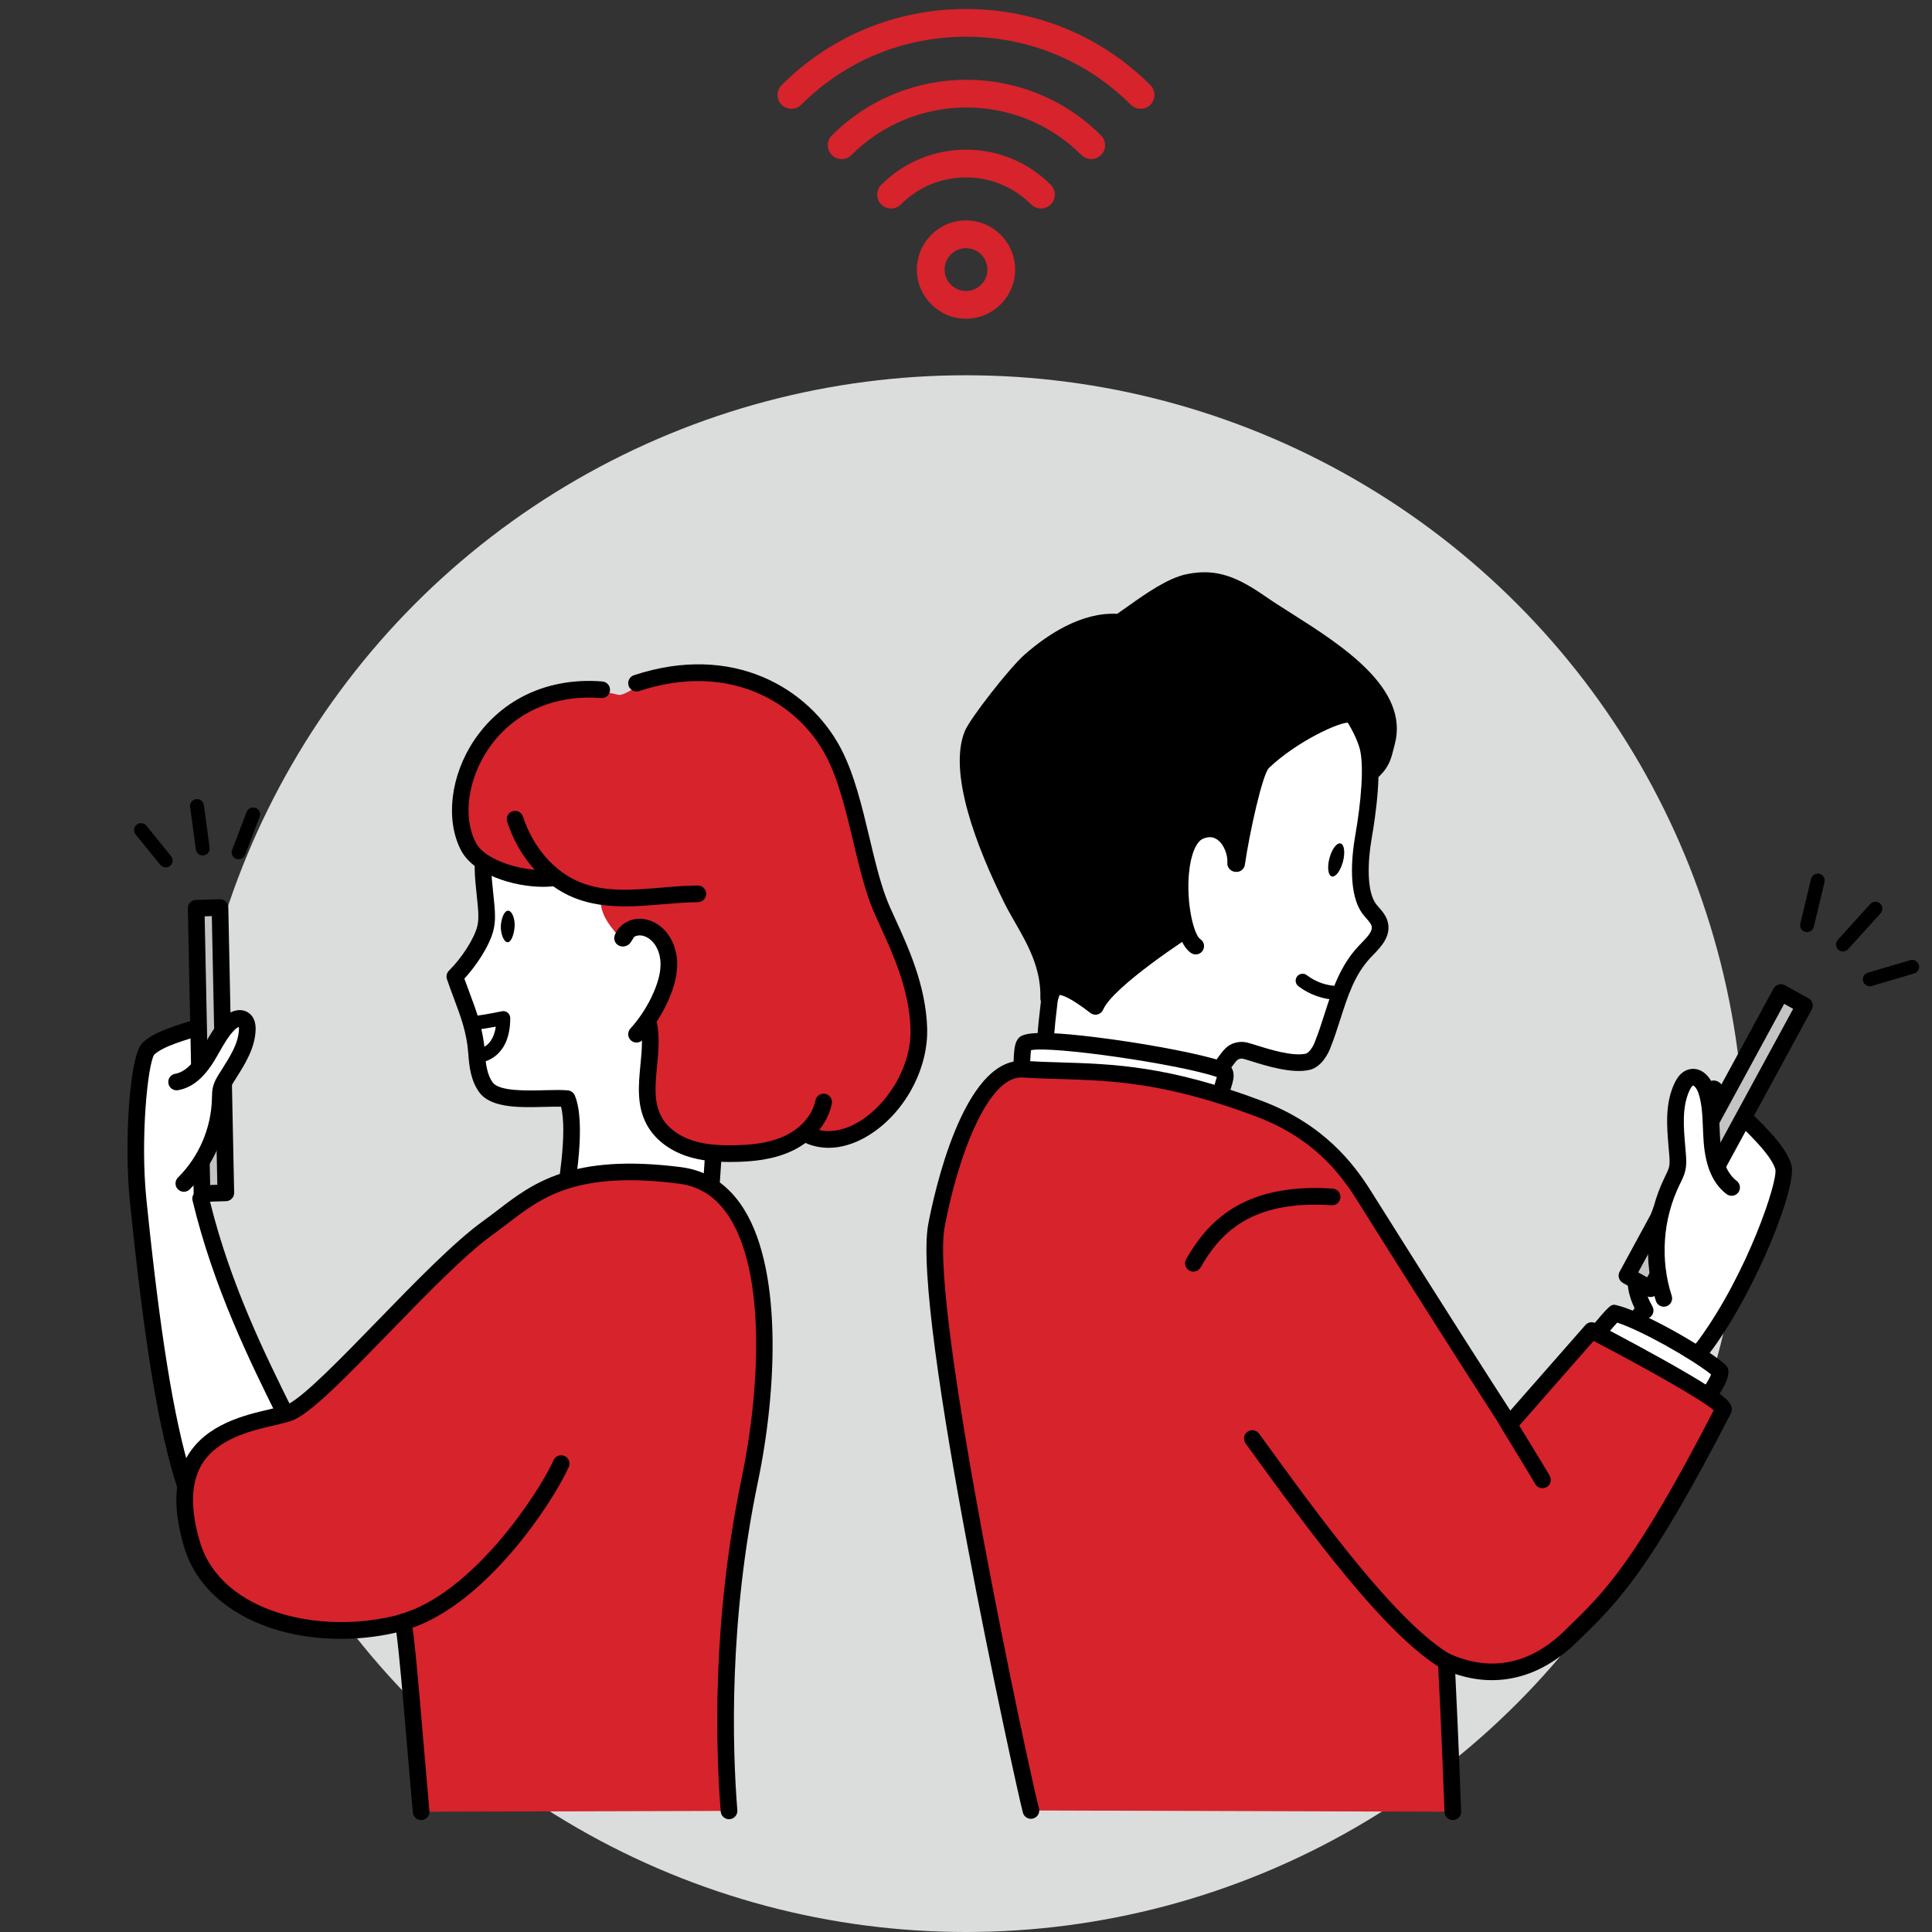 <?xml version="1.0" encoding="UTF-8"?>
<svg xmlns="http://www.w3.org/2000/svg" id="_レイヤー_2" data-name="レイヤー 2" viewBox="0 0 1500 1500">
  <rect x="0" y="0" width="1500" height="1500" fill="#333333" stroke="none"/>
  <defs>
    <style>
      .cls-1 {
        fill: #fff;
      }

      .cls-2 {
        fill: none;
      }

      .cls-3 {
        fill: #c4c4c4;
      }

      .cls-4 {
        fill: #dbdcdc;
      }

      .cls-5 {
        fill: #d6232c;
      }
    </style>
  </defs>
  <g id="_レイヤー_1-2" data-name="レイヤー 1">
    <rect class="cls-2" width="1500" height="1500"></rect>
    <circle class="cls-4" cx="750" cy="895.68" r="604.32"></circle>
    <g>
      <g>
        <path class="cls-1" d="M484.2,728.16c14.56-34.27,78.11,7.2,20.98,64.99.55,1.49,53.41,5.41,53.37,6.55-4.48,113.1-8.75,155.84-10.97,158.97-7.62,10.74-109.05,19.84-112.83-4.68-.64-4.18,16.06-75.64,5.59-100.97-16.08-1.6-53.1,4.56-62.94-8.71-5.52-7.44-6.7-17.35-7.36-26.59-1.62-22.9-9.53-37.82-16.9-59.56,9.97-9.8,20.79-26.02,23.66-37.3,1.43-5.62,1.17-11.52.67-17.3-1.37-16-4.45-32.29-.6-46.09,2.23-11.99,5.79-24,12.8-33.98,7.01-9.98,17.89-18.67,30.09-18.67,38.95,0,99.33,72.39,64.45,123.33Z"></path>
        <path d="M485.68,976.03c-12.89,0-25.13-1-34.1-3.12-14.09-3.33-21.9-9.36-23.22-17.93-.29-1.86.01-3.9,1.82-14.48,3.22-18.85,10.5-61.38,5.4-81.27-3.57-.08-7.88.03-12.35.14-19.66.51-41.93,1.08-51.03-11.2-6.62-8.93-7.92-20.16-8.61-29.98-1.15-16.25-5.71-28.42-10.99-42.51-1.82-4.87-3.71-9.9-5.58-15.42-.8-2.35-.18-4.95,1.59-6.68,9.88-9.72,19.51-24.78,21.92-34.28,1.11-4.39,1-9.24.5-15.16-.27-3.18-.61-6.37-.95-9.55-1.38-12.98-2.82-26.41.49-38.55,2.9-15.43,7.29-26.95,13.82-36.24,9.56-13.61,22.46-21.42,35.38-21.42,23.82,0,53.99,23.14,70.17,53.82,10.32,19.57,13.46,39.45,9.42,57.19.82-.08,1.65-.1,2.5-.11,12.59.05,24.7,8.86,30.11,21.9,3.5,8.43,8.41,29.79-14.01,57.44,5.43.59,11.93,1.23,17.07,1.74,6.27.62,12.35,1.21,16.86,1.73,8.06.91,13.38,1.52,13.13,7.88-2.02,50.84-4.21,92.66-6.35,120.95-2.82,37.28-4.55,39.72-5.81,41.5-6.1,8.6-38.28,13.61-67.16,13.61ZM441.22,953.36c.57,1.79,3.4,3.75,7.7,5.32,26.25,9.57,84.3,1.94,93.1-3.65.96-4.29,4.95-28.62,9.85-149.93-4.68-.55-11.91-1.26-18.11-1.87-7.02-.69-14.28-1.41-19.85-2.05-9.9-1.14-13.23-1.53-14.79-5.8-.86-2.35-.28-4.98,1.47-6.76,18.45-18.66,25.53-37.79,19.44-52.48-3.39-8.17-10.89-13.9-18.23-13.93h-.06c-3.43,0-6.34,1.27-8.6,3.72-1.09,2.01-2.29,3.98-3.6,5.9-1.88,2.74-5.53,3.61-8.44,2.02-2.91-1.6-4.14-5.14-2.84-8.2,1.1-2.59,2.48-4.92,4.1-6.95,11.98-23.17,2.99-47.46-3.87-60.47-13.87-26.31-39.67-46.92-58.73-46.92-8.53,0-17.8,5.95-24.8,15.92-5.46,7.77-9.19,17.76-11.74,31.44-.03.19-.08.37-.13.55-2.74,9.83-1.49,21.56-.17,33.99.35,3.27.7,6.55.98,9.82.5,5.82.88,12.61-.85,19.44-3.05,12.01-13.33,27.39-22.51,37.35,1.39,3.94,2.79,7.68,4.16,11.33,5.4,14.41,10.5,28.02,11.78,46.13.57,8.01,1.55,17.06,6.1,23.19,5.1,6.87,26.29,6.34,40.31,5.97,6.79-.17,13.19-.34,18.08.15,2.37.24,4.42,1.76,5.33,3.96,8.75,21.17.86,67.32-3.38,92.12-.76,4.46-1.55,9.06-1.71,10.68Z"></path>
      </g>
      <g>
        <g>
          <path class="cls-1" d="M155.78,930.58c18.06-11.85,11.75-24.59,10.15-47.06,7.44-15.41-3.09-41.03,10.68-52.44.78,2.06,1.01-40.47-2.7-39.28-21.28,6.79-49.05,12.69-58.91,22.66-6.88,6.96-12.66,69.14-7.77,117.2,21.99,216.37,45.66,279.99,93.28,288.18,14.66,2.52,38.34-19.94,47.15-31.93,21.82-29.66-59.12-121.06-91.89-257.33Z"></path>
          <path d="M202.75,1226.48c-1.13,0-2.24-.09-3.33-.28-53.62-9.22-76.66-77.89-98.62-293.89-4.44-43.67-.5-112.17,9.61-122.4,8.77-8.88,27-14.15,46.3-19.73,5.37-1.55,10.43-3.02,15.24-4.55,3.23-1.03,7.52.25,9.29,5.48,1.25,3.7,2.01,11.6,2.24,23.46.33,16.43.29,20.31-3.53,22.19-4.75,4.82-4.66,13.85-4.56,23.37.09,8.35.17,16.97-2.88,24.49.3,3.62.71,6.97,1.11,10.22,1.79,14.56,3.35,27.29-10.51,38.4,16.13,64.71,42.68,118.27,64.1,161.48,23.52,47.46,39.06,78.81,25.69,96.99-8.41,11.43-31.83,34.74-50.12,34.74ZM119.71,818.87c-4.91,7.25-10.9,64.53-6.06,112.12,20.68,203.44,42.87,274.71,87.95,282.46,9.93,1.7,31.28-16.37,40.85-29.38,8.71-11.84-6.99-43.51-26.85-83.59-21-42.37-49.76-100.39-66.11-168.39-.64-2.65.46-5.42,2.74-6.92,11.17-7.33,10.4-13.6,8.54-28.74-.45-3.7-.97-7.9-1.29-12.46-.08-1.13.13-2.25.62-3.27,2.5-5.19,2.43-12.59,2.35-20.43-.11-11.2-.24-23.8,8.07-32.37.25-5.73.06-20.24-.75-28.08-3.14.94-6.34,1.87-9.48,2.77-15.98,4.62-34.07,9.85-40.58,16.28Z"></path>
        </g>
        <g>
          <polygon class="cls-3" points="156.84 926.68 152.31 705.15 170.79 704.61 175.33 926.13 156.84 926.68"></polygon>
          <path d="M156.84,933.14c-1.66,0-3.25-.64-4.45-1.78-1.25-1.19-1.97-2.83-2.01-4.55l-4.54-221.52c-.07-3.55,2.73-6.49,6.27-6.59l18.49-.55c1.73-.06,3.4.59,4.65,1.78,1.25,1.19,1.97,2.83,2.01,4.55l4.54,221.52c.07,3.55-2.73,6.49-6.27,6.59l-18.49.55c-.06,0-.13,0-.19,0ZM158.9,711.43l4.27,208.6,5.56-.17-4.27-208.6-5.56.17Z"></path>
        </g>
        <g>
          <path class="cls-1" d="M142.73,918.83c17.32-17.16,27.67-41.15,28.27-65.52.07-2.75.02-5.54.71-8.2.72-2.77,2.21-5.27,3.72-7.71,7.38-11.87,16.02-23.98,16.54-37.95.1-2.74-.28-5.81-2.39-7.55-3.47-2.87-8.72-.19-11.91,2.99-7.38,7.36-11.73,17.12-17.23,25.97-5.5,8.85-13.05,17.4-23.34,19.19"></path>
          <path d="M142.73,925.29c-1.66,0-3.33-.64-4.59-1.91-2.51-2.54-2.49-6.63.04-9.14,16.19-16.04,25.79-38.31,26.35-61.09l.02-1.07c.05-2.6.11-5.55.9-8.6.94-3.6,2.73-6.66,4.49-9.49.79-1.28,1.6-2.56,2.42-3.84,6.56-10.39,12.76-20.2,13.15-30.93.03-.89-.02-1.51-.09-1.91-.78.29-2.01.98-3.19,2.17-4.72,4.71-8.16,10.74-11.8,17.13-1.43,2.52-2.92,5.13-4.5,7.67-8.13,13.08-17.2,20.32-27.73,22.14-3.53.62-6.86-1.75-7.47-5.27-.61-3.52,1.75-6.86,5.27-7.47,6.68-1.16,12.89-6.47,18.96-16.23,1.45-2.33,2.81-4.72,4.25-7.24,3.9-6.86,7.94-13.95,13.91-19.89,6.6-6.57,15.06-7.97,20.6-3.39,3.35,2.77,4.94,7.07,4.73,12.77-.52,14.22-8.29,26.51-15.14,37.36-.8,1.26-1.59,2.51-2.37,3.77-1.33,2.15-2.48,4.07-2.96,5.92-.41,1.56-.44,3.52-.48,5.58l-.02,1.14c-.64,26.09-11.64,51.58-30.18,69.95-1.26,1.25-2.9,1.87-4.55,1.87Z"></path>
        </g>
        <g>
          <path d="M185.25,667.15c-.64,0-1.29-.11-1.93-.36-2.78-1.06-4.17-4.18-3.1-6.96l11.29-29.46c1.06-2.78,4.18-4.16,6.96-3.1,2.78,1.06,4.17,4.18,3.1,6.96l-11.29,29.46c-.82,2.14-2.86,3.46-5.03,3.46Z"></path>
          <path d="M157.39,664.15c-2.66,0-4.97-1.96-5.33-4.67l-4.45-32.96c-.03-.24-.05-.49-.05-.73,0-2.65,1.96-4.97,4.67-5.33,2.95-.39,5.66,1.67,6.06,4.62l4.45,32.96c.03.25.05.49.05.73,0,2.65-1.96,4.97-4.67,5.33-.24.03-.49.05-.73.05Z"></path>
          <path d="M128.64,673.47c-1.57,0-3.12-.68-4.18-1.99l-19.17-23.61c-1.87-2.31-1.52-5.7.79-7.58,2.31-1.87,5.7-1.52,7.58.79l19.17,23.61c1.87,2.31,1.52,5.7-.79,7.58-1,.81-2.2,1.2-3.39,1.2Z"></path>
        </g>
      </g>
      <g>
        <path class="cls-5" d="M326.98,1406.63c-5.53-61.03-10.31-126.57-13.9-147.16-67.28,18.48-146.47-2.7-163.84-59.84-29.39-96.69,59.69-94.63,77.51-103.74,27.53-14.08,108.26-111.31,152.61-142.99,30.61-21.87,54.99-52.26,148.57-40.31,77.89,9.94,72.15,150.61,54.27,236.21-21.57,103.29-20.84,198.52-16.18,257.18"></path>
        <path d="M326.97,1413.09c-3.31,0-6.13-2.52-6.43-5.88-1.66-18.36-3.24-36.95-4.77-54.94-3.06-35.98-5.76-67.72-8.02-84.79-32.69,7.6-67.78,6.41-97.35-3.45-34.69-11.56-58.6-33.77-67.34-62.53-8.83-29.05-8.13-52.73,2.07-70.39,14.71-25.46,44.81-32.44,64.73-37.06,5.89-1.37,11.45-2.66,13.95-3.93,12.89-6.59,41.29-35.83,68.75-64.1,29.75-30.63,60.51-62.3,83.04-78.39,3.65-2.61,7.18-5.31,10.91-8.18,26.93-20.67,57.46-44.1,142.23-33.28,18.86,2.4,34.31,11.89,45.93,28.2,33.62,47.2,28.48,145.71,13.85,215.73-22.91,109.71-19.9,207.07-16.06,255.35.28,3.56-2.37,6.67-5.93,6.95-3.59.31-6.67-2.37-6.96-5.93-3.89-48.97-6.95-147.73,16.3-259.02,14.09-67.47,19.47-161.8-11.73-205.59-9.57-13.44-21.69-20.92-37.03-22.88-79.49-10.15-106.55,10.63-132.72,30.72-3.65,2.8-7.43,5.71-11.27,8.45-21.58,15.42-51.93,46.66-81.28,76.88-30.77,31.68-57.35,59.05-72.14,66.61-3.91,2-9.65,3.33-16.92,5.02-17.74,4.11-44.55,10.33-56.45,30.93-8.34,14.43-8.64,34.67-.9,60.16,16.49,54.28,93.95,72.51,155.94,55.48,1.75-.49,3.64-.2,5.17.77,1.54.97,2.59,2.55,2.91,4.35,2.56,14.68,5.64,50.89,9.2,92.82,1.53,17.97,3.11,36.55,4.77,54.87.32,3.56-2.3,6.7-5.85,7.02-.2.02-.4.03-.59.03Z"></path>
      </g>
      <path d="M311.96,1266.06c-2.84,0-5.44-1.88-6.23-4.75-.95-3.44,1.08-7,4.52-7.95,56.45-15.53,108.11-94.28,119.56-119.67,1.47-3.25,5.29-4.7,8.55-3.23,3.25,1.47,4.7,5.29,3.23,8.55-12.6,27.93-66.31,109.87-127.91,126.82-.57.16-1.15.23-1.72.23Z"></path>
      <path d="M371.79,825.04c-3.63,0-4.96-2.22-5.44-3.67-.7-2.14-1.25-5.73-2.08-11.42-.63-4.29-1.68-11.47-2.41-13.08-.7-1.55-.65-3.38.17-4.86.82-1.49,2.27-2.55,3.96-2.78,3.14-.44,14.11-2.02,23.63-4.08,1.59-.35,3.25.05,4.52,1.07,1.27,1.02,2,2.56,2.01,4.18.07,29.32-18.83,33.88-22.62,34.49-.62.1-1.2.15-1.72.15ZM373.43,799.01c.47,2.54.94,5.64,1.49,9.37.22,1.47.45,3.09.69,4.6,3.43-1.8,7.93-6.02,9.32-15.91-4.17.78-8.21,1.44-11.49,1.95Z"></path>
      <path id="_楕円形_" data-name="&amp;lt;楕円形&amp;gt;" d="M399.56,719.27c.38-5.91-1.99-12.01-4.94-12.21-2.95-.19-5.37,5.6-5.76,11.51-.38,5.91,2.18,12.79,5.14,12.98s5.18-6.37,5.56-12.28Z"></path>
      <path class="cls-5" d="M544.26,522.87c88.37.03,112.69,59.96,127.66,139.12,4.96,26.24,21.62,64.09,31.63,88.84,26.6,65.77-10.5,152.42-78.53,128.34-80.35,40.64-116.49,1.14-121.94-24.3-2.98-13.91.77-48.71,2.69-60.41,42.66-61.48-14.14-97.34-23.3-65.12-6.62-7.86-18.05-19.34-15.8-33.32-14.7-1.84-19.76-12.97-34.57-13.12-141.51-1.47-62.07-171.98,47.77-143.47,7.12,1.85,19.89-16.59,64.39-16.57Z"></path>
      <path d="M421.57,688.52c-22.72,0-54.01-9.54-63.78-28.6-12.09-23.61-7.97-57.78,10.25-85.03,21.72-32.49,58.04-49.18,99.64-45.8,3.56.29,6.21,3.41,5.92,6.97-.29,3.56-3.38,6.23-6.97,5.92-36.79-2.99-68.81,11.62-87.84,40.1-15.69,23.47-19.51,52.39-9.49,71.95,7.91,15.44,40.65,23.39,58.85,21.21,3.54-.43,6.76,2.1,7.19,5.65.42,3.54-2.1,6.76-5.65,7.19-2.53.3-5.26.45-8.12.45Z"></path>
      <path d="M494.18,809.43c-1.54,0-3.09-.55-4.32-1.66-2.65-2.39-2.87-6.48-.48-9.13,7.78-8.64,14.02-18.46,18.53-29.18,3.47-8.24,5.08-15.33,4.92-21.65-.19-7.32-2.87-13.82-7.36-17.84-2.85-2.55-6.42-3.95-9.52-3.71-2.92.21-5.68,2.04-6.54,4.36-1.25,3.34-4.98,5.04-8.32,3.79-3.34-1.25-5.04-4.98-3.79-8.32,2.63-7.03,9.76-12.14,17.72-12.72,6.63-.48,13.58,2.07,19.06,6.97,7.14,6.38,11.39,16.28,11.67,27.14.21,8.2-1.73,17.03-5.92,27-5.07,12.06-12.08,23.1-20.84,32.82-1.28,1.42-3.04,2.14-4.81,2.14Z"></path>
      <path d="M485.08,703.69c-13.39,0-26.69-1.53-39.46-6.69-23.6-9.53-42.99-31.6-51.86-59.01-1.1-3.4.76-7.04,4.16-8.14,3.4-1.1,7.04.76,8.14,4.16,7.7,23.82,24.3,42.89,44.4,51.01,19.35,7.81,40.62,6.03,63.14,4.14,9.22-.78,18.76-1.58,28.14-1.66h.06c3.54,0,6.43,2.86,6.46,6.41.03,3.57-2.84,6.49-6.41,6.52-8.9.08-18.19.86-27.17,1.61-9.79.82-19.72,1.66-29.6,1.66Z"></path>
      <path d="M643.36,891.16c-7.58,0-14.87-1.84-21.59-5.55-3.13-1.73-4.26-5.66-2.54-8.78,1.72-3.12,5.66-4.26,8.78-2.54,15.29,8.44,31.3,1.29,39.48-3.72,20.36-12.47,40.44-41.26,39.42-72.16-.99-30.2-13.83-58.25-23.2-78.73-3.19-6.97-5.94-12.99-7.9-18.27-5.37-14.52-9.26-30.83-13.37-48.11-5.61-23.54-11.41-47.89-21.12-66.35-21.95-41.73-75.32-73.5-145.09-50.41-3.38,1.12-7.04-.72-8.17-4.11-1.12-3.39.72-7.05,4.11-8.17,76.95-25.46,136.1,10.11,160.59,56.66,10.47,19.9,16.46,45.05,22.26,69.38,4.02,16.88,7.82,32.83,12.92,46.62,1.79,4.83,4.45,10.64,7.53,17.38,9.83,21.48,23.29,50.89,24.37,83.69,1.05,32.14-17.7,66.51-45.59,83.6-10.39,6.36-20.89,9.57-30.89,9.57Z"></path>
      <path d="M566.28,902.15c-9.87,0-21.92-.73-33.43-4.64-13.86-4.7-24.79-13.37-30.75-24.43-7.9-14.65-6.36-30.78-4.86-46.38,1.04-10.85,2.02-21.1,0-30.67-.74-3.49,1.49-6.92,4.99-7.66,3.49-.74,6.92,1.49,7.66,4.98,2.44,11.5,1.31,23.23.22,34.58-1.37,14.31-2.67,27.82,3.37,39.01,4.41,8.17,12.76,14.68,23.53,18.33,11.11,3.77,23.35,4.09,32.76,3.92,11.66-.19,26.72-1.2,39.8-7.4,12.39-5.88,21.41-16.39,23.53-27.43.67-3.51,4.06-5.79,7.57-5.13,3.51.68,5.8,4.06,5.13,7.57-2.93,15.23-14.4,28.94-30.68,36.67-15.33,7.28-32.17,8.45-45.14,8.65-1.19.02-2.42.03-3.69.03Z"></path>
    </g>
    <g>
      <g>
        <path class="cls-1" d="M930.07,874.56c3.27-19.17,11.32-37.51,23.2-52.91,1.62-2.1,3.4-4.21,5.84-5.25,2.37-1,5.12-1.3,7.62-.68,7.74,1.91,34.03,12.19,48.78,8.56,4.9-1.2,9.1-7.41,11-12.08,10.46-25.73,13.92-52.98,32.96-73.2,5.81-6.17,13.67-12.94,11.84-21.22-1.01-4.57-4.8-7.89-7.72-11.54-10.25-12.83-7.77-40.58-4.93-56.76,2.84-16.18,8.27-53.7,2.97-71.1-5.99-19.63-24.65-43.58-40.04-57.16-55.56-49.02-175.9-47.73-222.56,38.79-18.7,34.67-23.68,112.46,9.16,166.18,16.92,27.68,1.31,55.55,3.37,102.7.06,1.46,70.34,37.15,118.51,45.66Z"></path>
        <path d="M930.07,881.02c-.37,0-.75-.03-1.13-.1-26.08-4.61-57.2-16.63-78.73-25.9-14.09-6.07-24.71-11.24-29.78-13.79-12.74-6.39-15.14-7.72-15.33-12.05-.8-18.43,1-33.86,2.59-47.47,2.5-21.41,4.31-36.88-5.02-52.14-35.04-57.32-27.76-138.45-9.33-172.61,20.68-38.35,57.18-63.95,102.77-72.09,47.51-8.48,98.43,3.89,129.74,31.52,15.56,13.73,35.32,38.39,41.94,60.12,5.85,19.18,0,58.21-2.78,74.1-3.27,18.66-4.04,42.02,3.61,51.61.62.77,1.28,1.53,1.94,2.29,2.77,3.17,5.92,6.77,7.04,11.9,2.36,10.71-5.61,18.93-11.42,24.93-.69.71-1.37,1.41-2.03,2.11-12.41,13.17-17.79,29.97-23.48,47.75-2.46,7.68-5.01,15.62-8.19,23.46-.92,2.25-5.96,13.59-15.45,15.92-13.55,3.31-33.63-2.95-45.62-6.7-2.63-.82-4.89-1.53-6.25-1.86-1.07-.26-2.4-.13-3.56.36-1.1.47-2.5,2.27-3.24,3.24-11.25,14.58-18.84,31.89-21.94,50.05-.29,1.7-1.24,3.21-2.65,4.2-1.1.77-2.4,1.18-3.72,1.18ZM817.91,825.32c11.82,6.55,65.43,32.7,107.08,41.65,4.04-17.85,11.97-34.77,23.16-49.27,1.47-1.91,4.22-5.46,8.44-7.25,3.74-1.58,7.89-1.94,11.68-1.01,1.75.43,4.07,1.16,7.02,2.08,10,3.13,28.63,8.95,38.68,6.49,1.69-.41,4.79-3.9,6.55-8.24,3-7.38,5.47-15.08,7.85-22.53,5.88-18.37,11.97-37.36,26.38-52.67.69-.74,1.42-1.49,2.15-2.24,4.4-4.54,8.95-9.23,8.08-13.15-.42-1.9-2.23-3.98-4.16-6.18-.79-.9-1.57-1.8-2.3-2.72-12.21-15.28-9.15-45.35-6.25-61.91,4.22-24.07,7.26-54.61,3.15-68.09-5.63-18.46-23.44-41.24-38.13-54.2-28.47-25.12-75.15-36.29-118.92-28.48-41.64,7.43-74.9,30.69-93.67,65.5-16.99,31.5-23.56,106.5,8.98,159.74,11.66,19.07,9.42,38.21,6.83,60.39-1.44,12.29-3.05,26.12-2.63,42.11Z"></path>
      </g>
      <g>
        <path d="M814.2,775.14c.93-32.53-18.1-55.75-28.59-76.89-11.28-22.75-44.73-93.59-30.52-128.21,3.45-8.4,33.1-46.77,44.6-56.88,20-17.59,45.19-32.17,69.46-29.99,14.65-9.72,36.26-27.46,53.48-31.05,21.17-4.41,36.07,2.27,57.02,16.84,33.63,23.39,109.59,60.85,96.95,107.46-2.35,8.67-2.76,14.38-10.03,21.49-2.48,2.42-2.2-33.51-15.58-42.42-8.03-5.35-48.7,15.49-70.35,36.19-7.8,7.46-18.15,62.63-20.52,78.8-6.41-14.38.91-7.77-3.23-13.52-10.03,17.27-25.63,58.21-28.06,59.61-3.61,2.07-69.3,43.58-78.3,64.79-39.49-30.63-32.36-5.74-36.34-6.22Z"></path>
        <path d="M850.54,787.82c-1.42,0-2.82-.47-3.96-1.36-16.38-12.71-22.43-13.9-23.95-13.96-.19.48-.4,1.23-.54,1.72-1.86,6.69-5.75,7.68-8.66,7.32-3.32-.4-5.79-3.26-5.69-6.6.67-23.38-10.14-42.2-19.68-58.81-2.98-5.19-5.79-10.09-8.24-15.02-21.35-43.04-44-101.14-30.71-133.53,4-9.76,34.73-49.09,46.31-59.28,17.52-15.41,44.01-33.16,71.97-31.74,2.63-1.79,5.49-3.82,8.49-5.95,13.66-9.69,30.65-21.75,45.44-24.82,23.51-4.89,39.94,2.5,62.02,17.86,5.38,3.74,12.03,7.95,19.07,12.41,38.93,24.67,92.25,58.45,80.43,102.04-.35,1.3-.66,2.54-.96,3.72-1.72,6.9-3.35,13.41-10.8,20.7-1.83,1.79-4.46,2.41-6.86,1.61-4.39-1.46-4.94-5.05-6.17-12.92-1.28-8.28-3.93-25.36-10.32-30.12-7.07-1.15-41.16,14.72-62.63,35.25-4.96,5.27-14.8,49.2-18.59,75.07-.42,2.85-2.67,5.07-5.51,5.47-2.25.31-4.44-.58-5.84-2.26-3.57,7.64-7.29,16.21-10.54,23.72-8.87,20.46-9.81,22.25-12.56,23.83-9.68,5.56-68.13,44.19-75.56,61.7-.78,1.85-2.38,3.22-4.32,3.73-.54.14-1.09.21-1.63.21ZM822.44,759.59c6.36,0,14.66,3.9,26.27,12.31,16.72-22.76,67.19-54.87,75.69-60.18,1.5-2.7,5.13-11.06,8.36-18.51,5.76-13.29,12.93-29.82,18.55-39.5,1.1-1.89,3.09-3.1,5.27-3.21.15,0,.29,0,.44,0,4.12-22.04,11.56-56.23,19.15-63.49,18.81-17.98,64.86-45.93,78.4-36.9,8.58,5.71,12.43,18.38,14.59,29.32.06-.24.12-.48.18-.73.32-1.26.65-2.58,1.02-3.97,9.32-34.4-39.34-65.23-74.88-87.74-7.16-4.54-13.92-8.82-19.53-12.72-19.55-13.6-32.96-19.78-52.01-15.82-12.14,2.53-27.92,13.72-40.59,22.71-3.78,2.68-7.35,5.22-10.63,7.39-1.23.81-2.69,1.19-4.16,1.05-18.89-1.69-41.85,8.38-64.61,28.4-11.48,10.1-40.14,47.78-42.89,54.48-8.81,21.47,2.25,66.26,30.33,122.88,2.27,4.58,4.99,9.32,7.87,14.33,8.31,14.47,17.5,30.48,20.46,50.14.86-.17,1.76-.25,2.71-.25ZM925.62,710.97c-.09.05-.18.11-.26.16.15-.09.24-.15.26-.16ZM1047.98,561.15h0,0Z"></path>
      </g>
      <g>
        <path class="cls-1" d="M959.34,670.33c.98-13.06-9.78-32.74-27.82-25.12-22.51,9.51-17.29,79.98-3.17,89.32"></path>
        <path d="M928.35,741c-1.22,0-2.46-.35-3.56-1.07-12.55-8.3-16.51-42.01-14.55-63.15,1.3-14.05,5.62-31.96,18.77-37.52,8.41-3.55,16.83-2.78,23.71,2.17,9.52,6.84,13.78,19.97,13.07,29.4-.27,3.56-3.33,6.21-6.93,5.96-3.56-.27-6.23-3.37-5.96-6.93.43-5.77-2.34-14.05-7.73-17.93-3.22-2.31-6.86-2.56-11.14-.75-5.42,2.29-9.6,12.56-10.92,26.8-2.19,23.58,3.77,47.84,8.81,51.18,2.98,1.97,3.79,5.98,1.82,8.96-1.24,1.88-3.3,2.9-5.4,2.9Z"></path>
      </g>
      <ellipse cx="1037.45" cy="667.7" rx="13.25" ry="5.41" transform="translate(125.84 1499.02) rotate(-75.13)"></ellipse>
      <g>
        <path class="cls-1" d="M1011.32,761.39c7.79,5.97,17.52,9.36,27.34,9.53"></path>
        <path d="M1038.66,776.31h-.09c-10.97-.19-21.81-3.97-30.52-10.64-2.36-1.81-2.81-5.19-1-7.55,1.81-2.36,5.19-2.81,7.55-1,6.89,5.28,15.47,8.27,24.15,8.42,2.97.05,5.34,2.51,5.29,5.48-.05,2.94-2.45,5.29-5.38,5.29Z"></path>
      </g>
      <g>
        <path class="cls-1" d="M795.34,810.72c-2.82,3.95-1.39,23.21-2.99,29.05-.55,2,34.02-10.91,154.84,17.26-.14-16.18,9.85-23.62-.52-27.05-32.6-10.8-145.36-27.63-151.33-19.27Z"></path>
        <path d="M947.19,863.51c-.49,0-.98-.05-1.47-.17-65.25-15.22-115.5-20.99-149.34-17.17-3.49.39-6.51.73-8.91-2.07-1.39-1.63-1.91-3.96-1.35-6.03.47-1.71.61-6.78.73-10.85.29-10.15.6-16.55,3.24-20.26h0c2.44-3.41,6.52-9.12,71.82-.2,35.31,4.83,71.01,11.85,86.81,17.09,12.22,4.05,9.1,14.11,7.42,19.52-1.18,3.8-2.52,8.11-2.47,13.61.02,1.98-.88,3.86-2.42,5.1-1.16.93-2.59,1.42-4.04,1.42ZM818.44,832.11c31.87,0,73.05,5.68,122.92,16.96.63-3.78,1.61-6.95,2.41-9.53.33-1.07.75-2.41.98-3.38-.04-.01-.07-.03-.11-.04-31.41-10.4-127.97-24.13-144.11-20.78-.5,2.85-.66,8.58-.76,12.24-.05,1.85-.1,3.62-.17,5.27,5.87-.5,12.15-.75,18.85-.75ZM799.2,815.74s0,0,0,0h0Z"></path>
      </g>
      <g>
        <g>
          <path class="cls-1" d="M1277.31,1017.47c-13.54-24.06-6.12-38.56,8.9-63.12.61-21.86,27.61-44.75,18.67-65.8-2.09,1.89,22.62-46.52,26.14-43,20.17,20.2,48.22,43.22,53.55,60.32,3.72,11.95-23.67,87.69-60.01,137.59-35.68,49.01-69.18-14.74-47.25-25.99Z"></path>
          <path d="M1296.95,1068.19c-2.68,0-5.02-.4-6.91-.9-15.04-4.02-24.63-20-26.02-32.99-.8-7.53,1.06-14.07,5.09-18.56-11.44-23.96-3.38-40.22,10.72-63.37.81-10.15,5.96-19.86,10.95-29.26,5.97-11.25,11.62-21.91,8.55-30.95-2.29-3.19-.72-6.41,2.18-12.33,1.86-3.81,4.36-8.61,6.83-13.17,7.16-13.17,12.54-21.54,16-24.88,4.84-4.67,9.34-2.69,11.24-.79,4.58,4.58,9.48,9.23,14.67,14.16,18.45,17.5,35.87,34.03,40.48,48.8,5.14,16.48-26.67,96.23-60.96,143.32-12.35,16.96-24.33,20.92-32.82,20.92ZM1311.71,888.39c4.62,14.15-2.87,28.25-9.51,40.78-4.8,9.04-9.33,17.58-9.54,25.37-.03,1.13-.36,2.23-.95,3.19-15.35,25.1-20.09,36.48-8.78,56.57.86,1.53,1.06,3.35.56,5.03-.51,1.68-1.68,3.09-3.24,3.89-3.63,1.86-3.67,6.88-3.37,9.71.92,8.64,7.49,19.46,16.5,21.87,10.32,2.78,19.8-6.71,25.94-15.14,37.27-51.19,61.18-122.41,59.05-131.94-3.58-11.49-21.34-28.34-37.01-43.2-3.55-3.36-7.18-6.81-10.66-10.2-5.62,8.06-15.89,27.09-18.99,34.07Z"></path>
        </g>
        <g>
          <polygon class="cls-3" points="1281.42 1000.55 1400.94 780.71 1382.68 770.57 1263.17 990.41 1281.42 1000.55"></polygon>
          <path d="M1281.42,1007.02c-1.09,0-2.17-.28-3.14-.81l-18.26-10.14c-3.1-1.72-4.23-5.62-2.54-8.74l119.52-219.84c.82-1.51,2.22-2.64,3.88-3.12,1.65-.48,3.43-.28,4.94.56l18.26,10.14c3.1,1.72,4.23,5.62,2.54,8.74l-119.52,219.84c-.82,1.51-2.22,2.64-3.88,3.12-.59.17-1.2.26-1.8.26ZM1271.9,987.87l6.96,3.86,113.34-208.48-6.96-3.86-113.34,208.48Z"></path>
        </g>
        <g>
          <path class="cls-1" d="M1291.79,1008.05c-9.58-29.64-7.24-62.96,6.39-90.97,1.54-3.16,3.23-6.3,4-9.72.81-3.57.59-7.28.3-10.93-1.4-17.8-4.1-36.63,3.51-52.79,1.49-3.17,3.73-6.43,7.15-7.17,5.63-1.22,10.01,4.9,11.77,10.39,4.06,12.68,3.26,26.32,4.3,39.6,1.05,13.27,4.59,27.42,15.23,35.49"></path>
          <path d="M1291.78,1014.52c-2.73,0-5.26-1.74-6.15-4.48-10.11-31.3-7.66-66.21,6.73-95.78l.65-1.33c1.21-2.46,2.36-4.78,2.86-6.99.6-2.63.42-5.63.16-9-.15-1.89-.31-3.78-.48-5.69-1.45-16.89-2.96-34.36,4.59-50.36,2.86-6.07,6.77-9.68,11.62-10.73,9.38-2.03,16.57,6.21,19.3,14.74,3.2,10.02,3.62,20.31,4.02,30.27.14,3.56.29,7.25.57,10.78,1.2,15.19,5.35,25.28,12.69,30.85,2.84,2.16,3.4,6.21,1.25,9.06-2.16,2.85-6.21,3.4-9.06,1.25-10.45-7.92-16.26-21.05-17.77-40.13-.3-3.79-.45-7.6-.6-11.28-.38-9.51-.74-18.5-3.41-26.85-1.25-3.92-3.67-6.18-4.24-6.04-.3.07-1.37.84-2.67,3.61-6.06,12.85-4.71,28.56-3.4,43.74.17,1.94.33,3.86.48,5.78.34,4.27.56,8.48-.44,12.87-.84,3.7-2.45,6.97-3.87,9.85l-.62,1.26c-12.95,26.6-15.16,58-6.06,86.15,1.1,3.4-.77,7.04-4.16,8.14-.66.21-1.33.32-1.99.32Z"></path>
        </g>
        <g>
          <path d="M1403,723.69c-.42,0-.84-.05-1.26-.15-2.89-.69-4.67-3.6-3.98-6.49l8.31-34.65c.69-2.89,3.62-4.67,6.49-3.98,2.89.69,4.67,3.6,3.98,6.49l-8.31,34.65c-.59,2.47-2.8,4.13-5.23,4.13Z"></path>
          <path d="M1430.86,738.7c-1.29,0-2.58-.46-3.61-1.39-1.17-1.06-1.77-2.52-1.77-3.99,0-1.29.46-2.58,1.39-3.62l25.21-27.85c2-2.21,5.4-2.38,7.61-.38,1.17,1.06,1.77,2.52,1.77,3.99,0,1.29-.46,2.58-1.39,3.62l-25.21,27.85c-1.06,1.18-2.53,1.77-4,1.77Z"></path>
          <path d="M1451.67,765.75c-2.32,0-4.47-1.52-5.16-3.86-.84-2.85.79-5.85,3.64-6.69l32.94-9.73c2.85-.84,5.85.79,6.69,3.64.84,2.85-.79,5.85-3.64,6.69l-32.94,9.73c-.51.15-1.02.22-1.53.22Z"></path>
        </g>
      </g>
      <g>
        <path class="cls-1" d="M1253.69,1019.64c-.68-.16-15.03,16.89-15.03,16.89l86.04,49.18s13.84-18.52,10.05-21.8c-15.34-13.25-62.3-39.8-81.06-44.27Z"></path>
        <path d="M1324.7,1092.17c-1.09,0-2.2-.28-3.2-.85l-86.04-49.18c-1.66-.95-2.82-2.59-3.16-4.48-.33-1.89.19-3.83,1.42-5.29,16.6-19.72,17-20.08,21.47-19.02,0,0,0,0,0,0,19.81,4.72,67.57,31.66,83.78,45.67,2.5,2.16,8.35,7.21-9.1,30.56-1.26,1.69-3.2,2.59-5.18,2.59ZM1248.63,1034.78l74.17,42.4c2.62-3.94,4.79-7.75,5.7-10.05-15.51-12.38-54.39-34.31-72.95-40.25-1.72,1.9-4.25,4.79-6.92,7.9ZM1252.2,1025.93h0s0,0,0,0c0,0,0,0,0,0Z"></path>
      </g>
      <g>
        <path class="cls-5" d="M1127.96,1406.63s-2.46-67.66-5.06-116.7c12.8,5.82,53.88,22.04,96.08-18.97,30.44-29.57,54.25-50.5,118.99-176.4,3.49-6.8-102.24-61.53-102.24-61.53l-63.89,72.8s-36.92-56.58-113.05-177.87c-11.8-18.81-33.7-49.25-81.29-67.19-87.87-33.13-131.32-27.5-183.25-30.66-35.51-2.16-58.68,76.02-67.22,121.55-12.34,65.74,67.83,433.39,73.37,453.98"></path>
        <path d="M1127.96,1413.09c-3.46,0-6.33-2.74-6.45-6.23-.03-.68-2.48-68.17-5.06-116.59-.12-2.26.95-4.41,2.81-5.68s4.26-1.48,6.32-.54c21.97,9.99,55.22,15.01,88.9-17.72l3-2.91c27.98-27.12,52.18-50.57,113.04-168.51-9.79-8.43-52.62-32.62-93.27-53.8l-60.55,68.99c-1.33,1.52-3.28,2.33-5.32,2.18-2.02-.14-3.85-1.22-4.95-2.91-.37-.57-37.82-58.01-113.11-177.96-13.45-21.43-34.48-48.13-78.1-64.58-70.54-26.59-112.34-27.86-152.77-29.09-9.27-.28-18.85-.57-28.59-1.17-.34-.02-.68-.03-1.02-.03-25.85,0-48.88,59.93-59.46,116.33-11.64,62.01,65.7,423.01,73.26,451.11.93,3.45-1.11,6.99-4.56,7.92-3.45.93-6.99-1.12-7.92-4.56-4.65-17.26-86.43-387.85-73.48-456.85,4.07-21.68,26.82-129.65,73.97-126.81,9.55.58,19.03.87,28.2,1.15,41.48,1.26,84.38,2.56,156.93,29.92,47.77,18.01,71.09,48.46,84.49,69.8,60.23,95.96,96.21,151.86,108.35,170.62l58.26-66.38c1.96-2.24,5.19-2.84,7.83-1.48.27.14,26.82,13.9,52.61,28.31,15.21,8.5,27.21,15.58,35.66,21.04,12.46,8.05,20.35,13.85,16.74,20.87-63.08,122.69-88.18,147.01-117.24,175.18l-2.99,2.9c-27.67,26.88-60.57,35.23-93.61,24.04,2.38,47.29,4.52,106.12,4.55,106.75.13,3.57-2.66,6.56-6.23,6.69-.08,0-.16,0-.24,0Z"></path>
      </g>
      <path d="M1197.55,1155.46c-2.27,0-4.47-1.2-5.65-3.32-2.26-4.06-9.27-15.51-15.45-25.62-3.56-5.82-7.02-11.47-9.55-15.68-1.29-2.14-2.35-3.92-3.07-5.17-1.02-1.77-4.11-7.13.95-10.56.21-.14,5.21-3.43,9.31,2.09.52.7.88,1.47,1.08,2.27,2.17,3.73,7.71,12.79,12.31,20.3,6.55,10.71,13.33,21.79,15.71,26.08,1.74,3.12.62,7.05-2.5,8.79-1,.56-2.07.82-3.14.82Z"></path>
      <path d="M1124.46,1297.54c-1.09,0-2.19-.28-3.2-.85-45.36-25.9-105.71-109.14-154.2-176.03-2.1-2.89-1.45-6.93,1.44-9.03,2.89-2.1,6.93-1.45,9.03,1.44,47.76,65.88,107.2,147.88,150.14,172.39,3.1,1.77,4.18,5.72,2.41,8.82-1.19,2.09-3.37,3.26-5.62,3.26Z"></path>
      <path d="M926.54,987.27c-1.09,0-2.19-.28-3.21-.86-3.1-1.78-4.17-5.72-2.4-8.82,16.04-27.99,43.46-59.5,113.77-54.75,3.56.24,6.25,3.32,6.01,6.89s-3.32,6.25-6.89,6.01c-62.74-4.25-86.63,22.02-101.68,48.28-1.2,2.09-3.37,3.25-5.62,3.25Z"></path>
    </g>
    <g>
      <path class="cls-5" d="M750,247.46c-21.04,0-38.16-17.12-38.16-38.16s17.12-38.16,38.16-38.16,38.16,17.12,38.16,38.16-17.12,38.16-38.16,38.16ZM750,192.68c-9.16,0-16.62,7.45-16.62,16.62s7.45,16.62,16.62,16.62,16.62-7.45,16.62-16.62-7.45-16.62-16.62-16.62Z"></path>
      <path class="cls-5" d="M808.2,161.87c-2.76,0-5.51-1.05-7.62-3.15-13.53-13.53-31.5-20.98-50.59-20.98s-37.05,7.45-50.58,20.98c-4.21,4.21-11.03,4.21-15.23,0-4.21-4.21-4.21-11.03,0-15.23,17.6-17.6,40.97-27.29,65.82-27.29s48.22,9.69,65.82,27.29c4.21,4.21,4.21,11.03,0,15.23-2.1,2.1-4.86,3.15-7.62,3.15Z"></path>
      <path class="cls-5" d="M847.23,123.52c-2.76,0-5.51-1.05-7.62-3.15-49.23-49.22-129.32-49.22-178.55,0-4.21,4.21-11.03,4.21-15.23,0-4.21-4.21-4.21-11.03,0-15.23,57.63-57.62,151.39-57.62,209.01,0,4.21,4.21,4.21,11.03,0,15.23-2.1,2.1-4.86,3.15-7.62,3.15Z"></path>
      <path class="cls-5" d="M885.58,84.49c-2.76,0-5.51-1.05-7.62-3.15-34.06-34.06-79.51-52.82-127.96-52.82s-93.9,18.76-127.96,52.82c-4.21,4.21-11.03,4.21-15.23,0-4.21-4.21-4.21-11.03,0-15.23,38.13-38.13,88.99-59.13,143.19-59.13s105.06,21,143.19,59.13c4.21,4.21,4.21,11.03,0,15.23-2.1,2.1-4.86,3.15-7.62,3.15Z"></path>
    </g>
  </g>
</svg>
